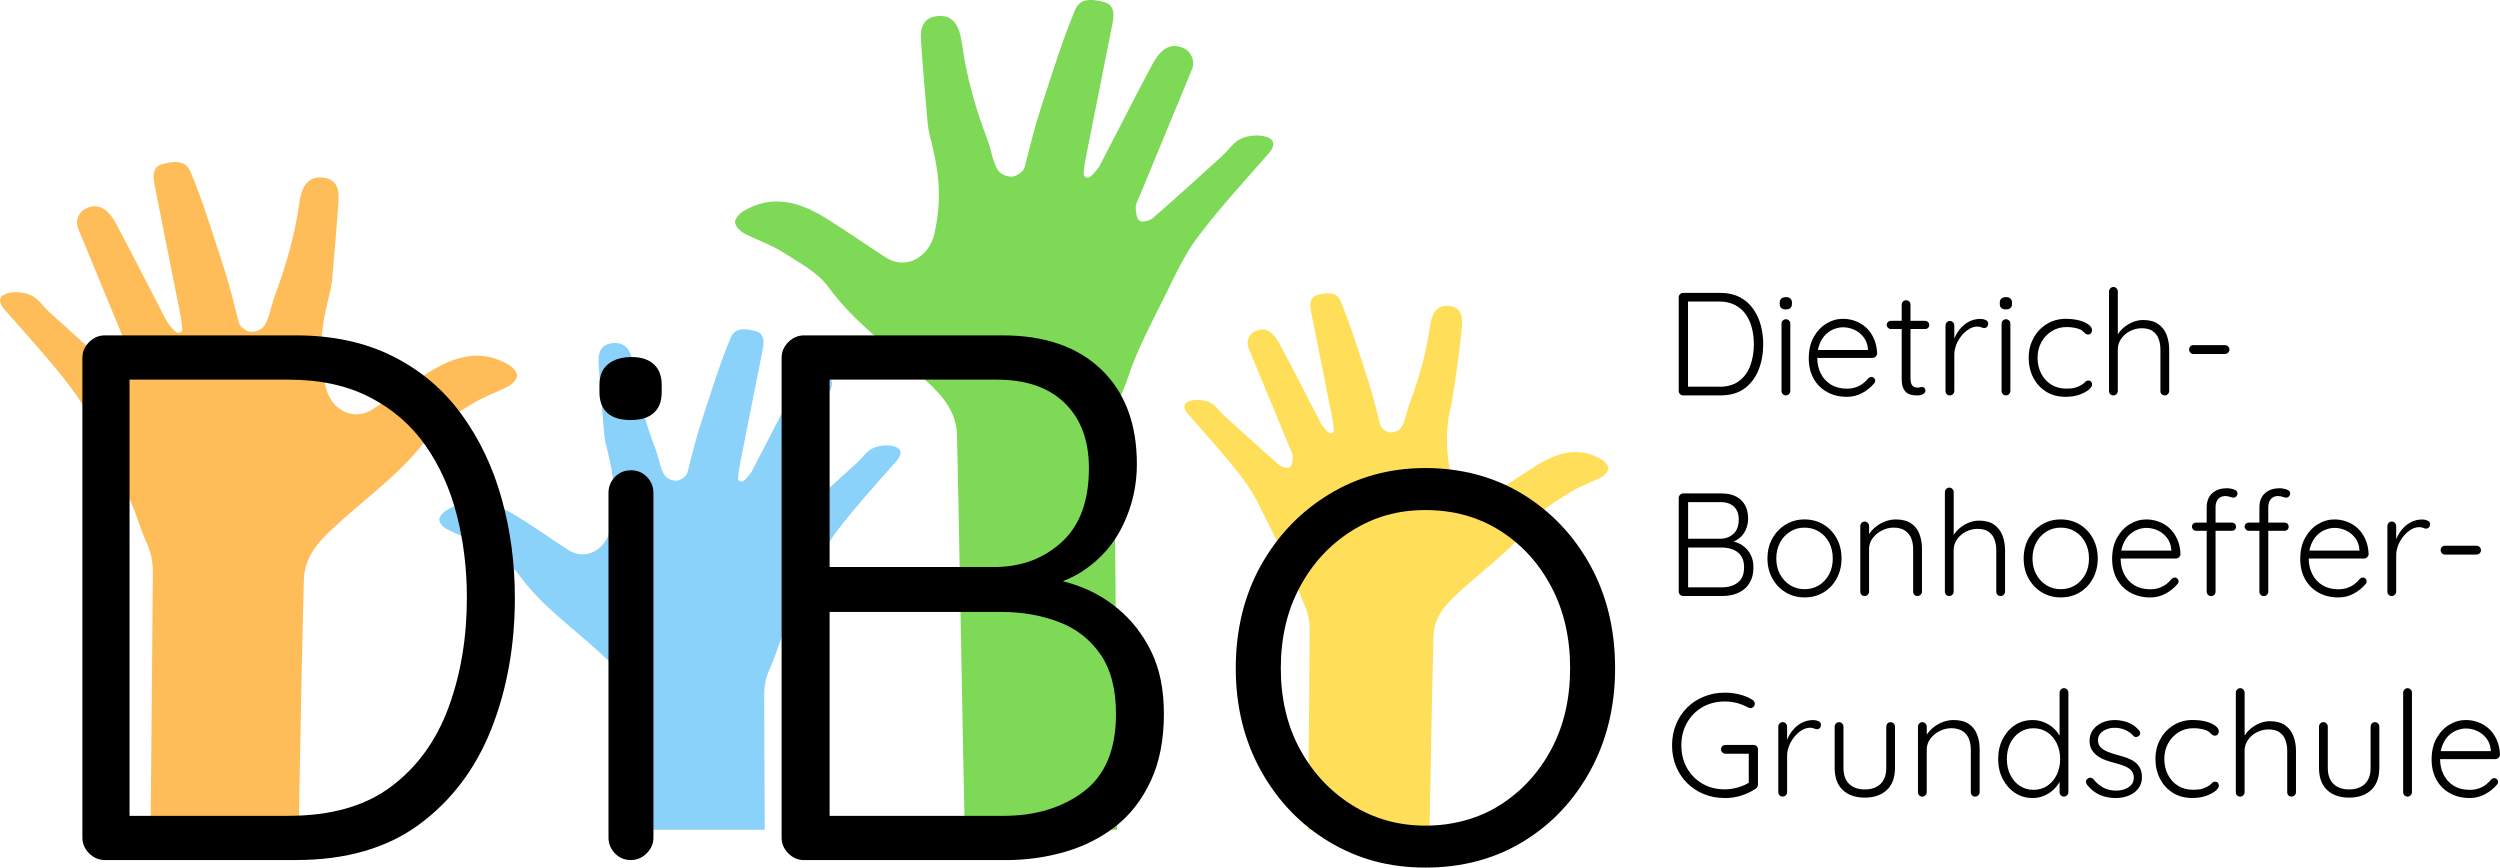<?xml version="1.0" encoding="UTF-8"?>
<svg id="Ebene_2" data-name="Ebene 2" xmlns="http://www.w3.org/2000/svg" xmlns:xlink="http://www.w3.org/1999/xlink" viewBox="0 0 755.93 262.33">
  <defs>
    <style>
      .cls-1 {
        fill: none;
      }

      .cls-2 {
        fill: #ffde59;
      }

      .cls-3 {
        clip-path: url(#clippath-1);
      }

      .cls-4 {
        clip-path: url(#clippath-3);
      }

      .cls-5 {
        fill: #ffbd59;
      }

      .cls-6 {
        fill: #7ed957;
      }

      .cls-7 {
        clip-path: url(#clippath-2);
      }

      .cls-8 {
        clip-path: url(#clippath);
      }

      .cls-9 {
        fill: #8bd2fa;
      }
    </style>
    <clipPath id="clippath">
      <rect class="cls-1" x="357.95" y="88.52" width="128.4" height="162.39"/>
    </clipPath>
    <clipPath id="clippath-1">
      <rect class="cls-1" y="48.99" width="156.6" height="201.91"/>
    </clipPath>
    <clipPath id="clippath-2">
      <rect class="cls-1" x="132.3" y="99.22" width="140.05" height="151.68"/>
    </clipPath>
    <clipPath id="clippath-3">
      <rect class="cls-1" x="221.78" width="163.41" height="250.9"/>
    </clipPath>
  </defs>
  <g id="Ebene_1-2" data-name="Ebene 1">
    <g class="cls-8">
      <path class="cls-2" d="M376.04,145.07c3.19,4.23,5.45,9.21,7.83,14.01,3.18,6.44,6.66,12.84,8.88,19.62,1.56,4.79,2.95,5.68,3.27,10.78,0,0-.34,46.45-.53,61.42h36.76c.22-14.24,1.02-53.42,1.22-58.75.25-6.69,5.01-10.66,9.39-14.6,7.31-6.6,15.31-12.32,21.26-20.48,2.59-3.57,7.06-5.89,10.94-8.36,2.88-1.83,6.22-2.88,9.25-4.49.94-.51,2.01-1.7,2.05-2.62.04-.84-1.06-2.04-1.95-2.58-7.06-4.26-13.65-2.13-19.96,1.81-4.72,2.94-9.29,6.15-13.95,9.18-4.66,3.02-10.44.28-11.76-6.1-1.4-6.74-1.89-13.49.02-21.21.45-1.82,2.88-17.88,3.31-24.39.18-2.71-.29-5.32-3.7-5.77-4.02-.54-5.49,2.35-6.05,6.49-1.08,7.96-3.39,15.7-6.19,23.23-.82,2.21-1.14,5.08-2.52,7.13-.59.87-2.3,1.51-3.39,1.36-1.06-.14-2.59-1.24-2.84-2.2-1.24-4.85-2.46-9.87-4.03-14.6-2.56-7.74-4.85-15.4-8-22.93-1.27-3.02-4.36-2.48-6.81-1.88-2.61.65-2.54,2.94-2.1,5.11,2.17,10.91,4.35,21.83,6.51,32.74.2.99.26,2.02.36,3.04.08.68-.6.9-.6.9-.33.21-1.02.32-3.03-2.47-.04-.05-.07-.11-.1-.16-4.26-8.09-8.33-16.28-12.66-24.33-2.05-3.84-4.53-5.26-7.55-3.76-1.84.91-2.64,3.1-1.86,5,4.16,10.05,8.38,20.25,12.58,30.45.33.8.86,1.63.82,2.42-.05,1.13-.21,2.71-.93,3.2-.64.43-2.42-.02-3.17-.67-5.6-4.87-11.09-9.88-16.58-14.86-1.44-1.31-2.57-3.14-4.22-3.96-1.6-.79-3.79-1.05-5.56-.71-2.45.47-3.16,1.95-1.17,4.21,5.71,6.49,11.58,12.89,16.79,19.77"/>
    </g>
    <g class="cls-3">
      <path class="cls-5" d="M21.86,117.79c3.9,5.15,6.66,11.22,9.55,17.07,3.88,7.85,8.12,15.65,10.82,23.92,1.91,5.83,3.61,6.92,3.99,13.14,0,0-.46,58.8-.69,78.97h44.81c.27-18.73,1.3-69.21,1.54-75.72.31-8.15,6.11-12.99,11.45-17.81,8.91-8.04,18.67-15.02,25.91-24.96,3.17-4.34,8.61-7.18,13.34-10.18,3.49-2.23,7.58-3.52,11.27-5.49,1.14-.61,2.46-2.07,2.51-3.19.05-1.03-1.29-2.48-2.38-3.14-8.6-5.19-16.65-2.59-24.34,2.2-5.76,3.59-11.32,7.49-17.02,11.19-5.68,3.69-12.72.35-14.33-7.44-1.7-8.22-1.59-15.41.72-24.82.55-2.22,1.22-4.59,1.42-6.98.69-7.93,1.39-15.86,1.92-23.8.22-3.3-.35-6.48-4.51-7.03-4.9-.65-6.7,2.86-7.39,7.92-1.31,9.71-4.13,19.14-7.54,28.32-1,2.7-1.38,6.19-3.07,8.69-.72,1.06-2.81,1.83-4.14,1.66-1.29-.17-3.16-1.52-3.45-2.69-1.52-5.91-3.01-12.03-4.91-17.8-3.13-9.44-5.92-18.78-9.76-27.96-1.55-3.68-5.31-3.03-8.3-2.29-3.18.79-3.09,3.59-2.57,6.24,2.65,13.31,5.31,26.6,7.94,39.92.24,1.22.31,2.47.45,3.71.09.82-.75,1.1-.75,1.1-.4.25-1.23.38-3.69-3.02-.04-.06-.09-.13-.13-.2-5.19-9.86-10.16-19.83-15.42-29.66-2.51-4.68-5.52-6.41-9.21-4.58-2.24,1.11-3.22,3.78-2.26,6.09,5.07,12.25,10.21,24.69,15.34,37.13.4.96,1.04,1.98,1,2.95-.06,1.36-.26,3.31-1.13,3.9-.79.53-2.95-.02-3.87-.82-6.83-5.93-13.52-12.03-20.21-18.11-1.75-1.59-3.13-3.83-5.15-4.82-1.95-.96-4.62-1.28-6.77-.86-2.98.58-3.85,2.38-1.42,5.14,6.96,7.91,14.11,15.7,20.46,24.1"/>
    </g>
    <g class="cls-7">
      <path class="cls-9" d="M135.06,159.96c3.29,1.77,6.93,2.91,10.05,4.9,4.22,2.69,9.08,5.21,11.9,9.08,6.46,8.88,15.17,15.1,23.11,22.28,4.77,4.3,9.94,8.61,10.22,15.89.22,5.8.74,31.67.88,38.8h40.02c-.07-2.6-.17-41.7-.17-41.7.34-5.55,1.85-6.52,3.56-11.72,2.41-7.38,6.19-14.33,9.66-21.34,2.58-5.21,5.04-10.63,8.52-15.23,5.66-7.49,12.04-14.44,18.25-21.5,2.17-2.46,1.4-4.07-1.26-4.59-1.93-.37-4.3-.09-6.05.78-1.8.89-3.03,2.88-4.59,4.3-5.98,5.43-11.94,10.87-18.04,16.16-.82.71-2.75,1.2-3.45.73-.78-.53-.95-2.26-1.01-3.48-.04-.86.53-1.77.89-2.63,4.58-11.1,9.16-22.19,13.68-33.12.85-2.05-.01-4.45-2.01-5.43-3.3-1.65-5.98-.1-8.23,4.08-4.7,8.76-9.13,17.66-13.76,26.46-.03.06-.07.13-.11.18-2.19,3.03-2.94,2.91-3.29,2.69,0,0-.74-.24-.67-.98.12-1.11.19-2.22.4-3.31,2.34-11.88,4.72-23.74,7.07-35.61.47-2.36.55-4.86-2.29-5.57-2.67-.66-6.03-1.24-7.41,2.04-3.42,8.19-5.92,16.52-8.71,24.95-1.7,5.14-3.03,10.6-4.38,15.88-.27,1.04-1.93,2.24-3.08,2.39-1.19.16-3.05-.53-3.69-1.48-1.53-2.25-1.85-5.41-2.77-7.82-3.1-8.17-5.53-16.56-6.7-25.21-.61-4.5-2.22-7.63-6.59-7.05-3.71.49-4.21,3.33-4.02,6.28.47,7.08,1.1,14.16,1.71,21.23.18,2.13.78,4.25,1.27,6.22,2.07,8.4,2.16,14.81.64,22.14-1.44,6.95-7.72,9.93-12.79,6.64-5.08-3.3-10.04-6.79-15.18-9.99-6.86-4.28-14.04-6.59-21.71-1.96-.97.59-2.16,1.89-2.12,2.8.04,1.01,1.21,2.3,2.23,2.84"/>
    </g>
    <g class="cls-4">
      <path class="cls-6" d="M224.87,70.49c3.83,2.05,8.09,3.39,11.73,5.71,4.93,3.14,10.59,6.08,13.89,10.6,7.53,10.35,17.69,17.62,26.96,25.99,5.55,5.01,11.59,10.05,11.91,18.53.26,6.77,1.99,105.72,2.34,119.58h46.08c-.13-39.17-.9-122.97-.9-122.97.4-6.48,2.17-7.61,4.15-13.68,2.82-8.61,7.23-16.72,11.27-24.9,3.01-6.09,5.88-12.41,9.94-17.77,6.6-8.73,14.05-16.84,21.29-25.08,2.53-2.87,1.63-4.75-1.48-5.35-2.24-.43-5.02-.11-7.05.9-2.09,1.04-3.53,3.36-5.35,5.02-6.97,6.33-13.93,12.68-21.04,18.85-.96.83-3.2,1.4-4.03.85-.91-.61-1.11-2.63-1.18-4.06-.04-1.01.63-2.06,1.04-3.07,5.34-12.95,10.69-25.89,15.96-38.64.99-2.4-.02-5.19-2.34-6.35-3.85-1.91-6.98-.11-9.6,4.77-5.48,10.22-10.65,20.6-16.05,30.86-.04.07-.08.15-.13.21-2.56,3.53-3.42,3.4-3.84,3.13,0,0-.87-.28-.78-1.14.14-1.29.22-2.59.47-3.86,2.73-13.85,5.51-27.69,8.26-41.54.55-2.76.64-5.68-2.67-6.49-3.11-.77-7.04-1.45-8.64,2.38-3.99,9.56-6.91,19.28-10.16,29.1-1.98,5.99-3.53,12.36-5.11,18.52-.31,1.21-2.26,2.62-3.6,2.8-1.39.18-3.56-.63-4.31-1.73-1.78-2.63-2.16-6.31-3.23-9.13-3.61-9.52-6.45-19.31-7.82-29.41-.72-5.25-2.59-8.9-7.68-8.22-4.32.58-4.92,3.89-4.69,7.32.55,8.27,1.28,16.52,1.99,24.77.21,2.48.91,4.95,1.47,7.27,2.41,9.8,2.52,17.27.75,25.82-1.68,8.11-9.01,11.58-14.92,7.74-5.93-3.84-11.72-7.91-17.71-11.65-8.01-4.98-16.38-7.69-25.33-2.29-1.14.68-2.53,2.19-2.47,3.27.05,1.17,1.42,2.69,2.6,3.32"/>
    </g>
    <path d="M89.49,101.41c11.18,0,20.96,2.12,29.35,6.35,8.39,4.22,15.3,10.08,20.73,17.56,5.44,7.47,9.48,15.97,12.13,25.5,2.65,9.52,3.98,19.48,3.98,29.9,0,14.52-2.39,27.78-7.15,39.79-4.77,12-12.02,21.59-21.77,28.77-9.74,7.18-22.16,10.77-37.27,10.77H31.7c-1.82,0-3.41-.68-4.77-2.04-1.35-1.36-2.02-2.94-2.02-4.75V108.2c0-1.8.67-3.39,2.02-4.75,1.36-1.36,2.95-2.04,4.77-2.04h57.79ZM87.22,246.68c12.84,0,23.19-2.94,31.04-8.83,7.86-5.89,13.65-13.85,17.35-23.9,3.71-10.05,5.56-21.13,5.56-33.23,0-8.76-1.02-17.11-3.06-25.04-2.04-7.93-5.22-14.95-9.52-21.06-4.31-6.13-9.9-10.96-16.77-14.5-6.88-3.55-15.08-5.33-24.6-5.33h-49.63l1.58-2.04v136.21l-1.35-2.27h49.4Z"/>
    <path d="M197.58,253.26c0,1.81-.68,3.39-2.04,4.75-1.35,1.36-2.93,2.04-4.75,2.04-1.96,0-3.58-.68-4.88-2.04-1.28-1.36-1.92-2.94-1.92-4.75v-104.27c0-1.8.64-3.39,1.92-4.75,1.29-1.36,2.92-2.04,4.88-2.04s3.57.68,4.85,2.04c1.29,1.36,1.94,2.95,1.94,4.75v104.27ZM190.79,127.01c-3.18,0-5.56-.71-7.15-2.15-1.58-1.44-2.38-3.52-2.38-6.23v-2.27c0-2.72.86-4.8,2.6-6.23,1.73-1.44,4.11-2.17,7.15-2.17,2.86,0,5.08.72,6.67,2.17,1.59,1.43,2.4,3.51,2.4,6.23v2.27c0,2.71-.8,4.79-2.4,6.23-1.58,1.43-3.89,2.15-6.9,2.15Z"/>
    <path d="M303.2,101.41c12.69,0,22.63,3.44,29.79,10.31,7.18,6.88,10.77,16.43,10.77,28.67,0,6.35-1.36,12.4-4.08,18.15-2.71,5.74-6.71,10.39-12,13.94-5.29,3.54-11.87,5.54-19.73,6l-.9-4.54c5.58,0,11.05.79,16.42,2.38,5.38,1.58,10.17,4.12,14.4,7.6,4.23,3.47,7.64,7.82,10.21,13.04,2.57,5.21,3.85,11.52,3.85,18.92,0,7.85-1.33,14.6-3.98,20.27-2.64,5.67-6.19,10.24-10.65,13.73-4.46,3.47-9.56,6.04-15.31,7.71-5.74,1.66-11.7,2.48-17.9,2.48h-60.96c-1.82,0-3.41-.68-4.77-2.04-1.35-1.36-2.02-2.94-2.02-4.75V108.2c0-1.8.67-3.39,2.02-4.75,1.36-1.36,2.95-2.04,4.77-2.04h60.06ZM301.39,114.79h-53.27l2.73-4.08v64.13l-2.5-3.4h53.04c7.86-.15,14.47-2.72,19.83-7.71,5.36-4.98,8.04-12.39,8.04-22.21,0-8.3-2.42-14.83-7.25-19.58-4.83-4.76-11.71-7.15-20.63-7.15ZM302.97,185.04h-53.27l1.15-1.35v65.04l-1.35-2.04h53.94c9.67,0,17.75-2.45,24.25-7.35,6.5-4.92,9.75-12.73,9.75-23.46,0-7.55-1.59-13.59-4.77-18.13-3.17-4.54-7.4-7.79-12.69-9.75-5.29-1.97-10.96-2.96-17-2.96Z"/>
    <path d="M488.36,202.04c0,11.49-2.49,21.8-7.48,30.94-4.99,9.14-11.79,16.32-20.4,21.54-8.61,5.21-18.44,7.81-29.48,7.81s-20.43-2.6-29.13-7.81c-8.68-5.22-15.56-12.4-20.63-21.54-5.06-9.14-7.58-19.45-7.58-30.94s2.53-21.98,7.58-31.04c5.07-9.07,11.94-16.25,20.63-21.54,8.69-5.29,18.4-7.94,29.13-7.94s20.86,2.65,29.48,7.94c8.61,5.29,15.41,12.47,20.4,21.54,4.98,9.06,7.48,19.41,7.48,31.04ZM474.76,202.04c0-9.22-1.89-17.42-5.67-24.58-3.78-7.18-8.95-12.84-15.52-17-6.57-4.15-14.09-6.23-22.56-6.23s-15.56,2.08-22.21,6.23c-6.64,4.16-11.89,9.82-15.75,17-3.85,7.17-5.77,15.36-5.77,24.58s1.92,17.39,5.77,24.48c3.86,7.1,9.11,12.73,15.75,16.9,6.65,4.16,14.05,6.23,22.21,6.23s15.99-2.07,22.56-6.23c6.57-4.17,11.74-9.8,15.52-16.9,3.78-7.09,5.67-15.26,5.67-24.48Z"/>
    <path d="M520.21,88.56c2.19,0,4.11.42,5.75,1.25,1.64.82,2.98,1.97,4.04,3.44,1.07,1.46,1.86,3.12,2.38,4.98.51,1.86.77,3.81.77,5.83,0,2.83-.47,5.43-1.4,7.77-.93,2.35-2.35,4.22-4.25,5.63-1.91,1.41-4.33,2.1-7.29,2.1h-11.27c-.36,0-.68-.13-.94-.4-.27-.26-.4-.57-.4-.94v-28.33c0-.34.13-.65.4-.92.26-.28.57-.42.94-.42h11.27ZM519.78,116.95c2.51,0,4.53-.57,6.06-1.73,1.54-1.15,2.67-2.71,3.4-4.67.72-1.97,1.08-4.14,1.08-6.5,0-1.71-.2-3.33-.6-4.88-.39-1.55-1.01-2.93-1.85-4.13-.85-1.19-1.95-2.14-3.29-2.83-1.33-.69-2.93-1.04-4.79-1.04h-9.69l.31-.4v26.6l-.27-.44h9.65Z"/>
    <path d="M541.34,118.22c0,.36-.14.68-.4.94-.27.27-.58.4-.94.4s-.69-.13-.94-.4c-.25-.26-.38-.57-.38-.94v-20.35c0-.36.13-.67.38-.94.25-.26.56-.4.94-.4s.71.14.96.4c.25.27.38.58.38.94v20.35ZM540.02,93.56c-.63,0-1.1-.14-1.42-.42-.31-.28-.46-.68-.46-1.21v-.44c0-.54.17-.95.5-1.23.34-.28.82-.42,1.42-.42.55,0,.98.14,1.29.42.32.28.48.69.48,1.23v.44c0,.53-.16.93-.48,1.21-.31.28-.75.42-1.33.42Z"/>
    <path d="M558.48,119.99c-2.28,0-4.29-.48-6.04-1.46-1.74-.97-3.09-2.32-4.06-4.06-.97-1.75-1.46-3.79-1.46-6.13,0-2.5.49-4.63,1.48-6.4,1-1.78,2.28-3.15,3.85-4.1,1.58-.96,3.26-1.44,5.02-1.44,1.3,0,2.57.23,3.79.69,1.22.45,2.31,1.12,3.27,2.02.96.91,1.72,2.01,2.29,3.31.58,1.29.91,2.79.98,4.5-.04.36-.2.67-.46.92-.27.25-.57.38-.92.38h-17.75l-.54-2.4h17.44l-.56.54v-.9c-.13-1.39-.57-2.57-1.33-3.54-.77-.97-1.7-1.71-2.79-2.21-1.1-.5-2.24-.75-3.42-.75-.88,0-1.78.18-2.71.54-.93.35-1.78.9-2.54,1.65-.75.75-1.36,1.71-1.83,2.88-.47,1.17-.71,2.55-.71,4.15,0,1.74.35,3.31,1.06,4.73s1.73,2.54,3.08,3.38c1.34.82,2.95,1.23,4.81,1.23,1.03,0,1.95-.15,2.77-.44.83-.29,1.55-.68,2.17-1.17.63-.48,1.15-1,1.56-1.54.32-.26.65-.4.98-.4.29,0,.55.12.77.35.22.24.33.5.33.79,0,.36-.15.68-.44.94-.89,1.07-2.04,1.99-3.46,2.77-1.42.78-2.97,1.17-4.65,1.17Z"/>
    <path d="M571.8,97.01h10.31c.34,0,.64.13.88.38.23.25.35.56.35.92,0,.32-.12.6-.35.83-.24.24-.53.35-.88.35h-10.31c-.36,0-.67-.13-.92-.38s-.38-.53-.38-.85c0-.36.13-.66.38-.9.25-.23.55-.35.92-.35ZM576.36,90.78c.38,0,.69.14.94.4.25.27.38.57.38.92v22.23c0,.83.11,1.46.33,1.88.22.41.51.68.85.81.36.13.72.19,1.08.19.23,0,.44-.03.63-.1.19-.07.41-.1.65-.1.28,0,.51.1.69.31.19.2.29.46.29.79,0,.42-.24.77-.71,1.04-.47.28-1.04.42-1.69.42-.27,0-.66-.02-1.19-.06-.53-.04-1.08-.2-1.65-.48-.56-.29-1.02-.79-1.4-1.5-.36-.71-.54-1.72-.54-3.04v-22.38c0-.34.13-.65.38-.92.25-.26.57-.4.96-.4Z"/>
    <path d="M589.6,119.56c-.42,0-.74-.13-.98-.4-.24-.26-.35-.57-.35-.94v-19.83c0-.34.13-.65.38-.92.25-.28.57-.42.96-.42s.69.14.94.42c.25.27.38.57.38.92v6.65l-.65.13c.08-1.03.34-2.05.77-3.06.43-1.03,1.01-1.96,1.75-2.81.73-.86,1.61-1.55,2.63-2.08,1.01-.53,2.16-.79,3.44-.79.53,0,1.04.11,1.54.33.5.21.75.57.75,1.08,0,.43-.12.77-.35,1s-.52.35-.83.35c-.27,0-.56-.07-.88-.21-.31-.15-.71-.23-1.21-.23-.82,0-1.65.24-2.48.73-.82.49-1.57,1.15-2.25,1.98-.68.82-1.22,1.74-1.63,2.77-.41,1.02-.6,2.04-.6,3.06v10.94c0,.36-.14.68-.4.94-.27.27-.57.4-.92.4Z"/>
    <path d="M607.88,118.22c0,.36-.14.68-.4.94-.27.27-.58.4-.94.4s-.69-.13-.94-.4c-.25-.26-.38-.57-.38-.94v-20.35c0-.36.13-.67.38-.94.25-.26.56-.4.94-.4s.71.14.96.4c.25.27.38.58.38.94v20.35ZM606.56,93.56c-.63,0-1.1-.14-1.42-.42-.31-.28-.46-.68-.46-1.21v-.44c0-.54.17-.95.5-1.23.34-.28.82-.42,1.42-.42.55,0,.98.14,1.29.42.32.28.48.69.48,1.23v.44c0,.53-.16.93-.48,1.21-.31.28-.75.42-1.33.42Z"/>
    <path d="M624.75,96.41c1.42,0,2.71.16,3.9.46,1.18.31,2.13.73,2.85,1.27.72.53,1.08,1.1,1.08,1.71,0,.31-.1.6-.31.88-.21.28-.49.42-.83.42-.36,0-.66-.09-.88-.27-.21-.18-.43-.39-.65-.63-.22-.23-.54-.45-.96-.65-.39-.18-.94-.34-1.65-.48-.71-.15-1.52-.23-2.44-.23-1.66,0-3.15.42-4.48,1.25-1.32.82-2.36,1.93-3.13,3.33-.77,1.39-1.15,2.96-1.15,4.71s.36,3.35,1.1,4.77c.73,1.42,1.75,2.54,3.04,3.35,1.3.81,2.82,1.21,4.56,1.21,1.18,0,2.09-.1,2.75-.31.65-.21,1.21-.44,1.69-.71.55-.32.96-.63,1.21-.94.25-.32.58-.48,1-.48.39,0,.67.11.85.33.19.22.29.52.29.88,0,.47-.35,1-1.04,1.58-.7.57-1.65,1.07-2.85,1.5-1.21.42-2.59.63-4.15.63-2.22,0-4.17-.51-5.83-1.54-1.67-1.04-2.97-2.45-3.9-4.23-.93-1.79-1.4-3.8-1.4-6.04s.47-4.11,1.42-5.88c.94-1.78,2.26-3.2,3.96-4.27,1.71-1.08,3.68-1.63,5.92-1.63Z"/>
    <path d="M648.03,96.76c1.86,0,3.36.4,4.52,1.19,1.15.79,2,1.87,2.54,3.23.54,1.36.81,2.87.81,4.52v12.52c0,.36-.14.68-.4.94-.27.27-.57.4-.92.4-.42,0-.74-.13-.98-.4-.24-.26-.35-.57-.35-.94v-12.52c0-1.21-.19-2.3-.56-3.27-.36-.98-.96-1.76-1.79-2.33-.82-.57-1.93-.85-3.31-.85-1.24,0-2.41.29-3.52.85-1.11.57-2.01,1.35-2.69,2.33-.68.97-1.02,2.06-1.02,3.27v12.52c0,.36-.14.68-.4.94-.27.27-.57.4-.92.4-.42,0-.74-.13-.98-.4-.24-.26-.35-.57-.35-.94v-30.1c0-.34.13-.65.38-.92.25-.28.57-.42.96-.42s.69.14.94.42c.25.27.38.57.38.92v14.35l-1,1.54c.05-.92.34-1.8.85-2.67.51-.88,1.18-1.66,2-2.35.83-.69,1.75-1.23,2.75-1.63,1.01-.4,2.03-.6,3.06-.6Z"/>
    <path d="M663.22,107.03c-.36,0-.67-.13-.92-.4-.25-.28-.38-.6-.38-.98s.13-.67.38-.92.55-.38.92-.38h9.56c.34,0,.65.14.92.4.28.27.42.59.42.98,0,.35-.14.66-.42.92-.27.25-.57.38-.92.38h-9.56Z"/>
    <path d="M520.67,149.21c2.47,0,4.41.68,5.81,2.02,1.4,1.35,2.1,3.22,2.1,5.6,0,1.24-.27,2.42-.79,3.54-.53,1.13-1.31,2.04-2.35,2.73-1.03.7-2.31,1.08-3.85,1.17l-.17-.9c1.08,0,2.15.16,3.19.48,1.05.31,1.99.8,2.81,1.48.83.68,1.5,1.53,2,2.54.51,1.02.77,2.25.77,3.71,0,1.53-.27,2.85-.79,3.96-.52,1.1-1.21,1.99-2.08,2.67-.86.68-1.85,1.19-2.98,1.52-1.13.32-2.29.48-3.5.48h-11.9c-.36,0-.68-.13-.94-.4-.27-.26-.4-.57-.4-.94v-28.33c0-.34.13-.65.4-.92.26-.28.57-.42.94-.42h11.73ZM520.32,151.83h-10.42l.54-.79v12.52l-.5-.67h10.38c1.53-.03,2.81-.53,3.85-1.5,1.05-.97,1.58-2.42,1.58-4.33,0-1.63-.47-2.9-1.42-3.83-.95-.93-2.29-1.4-4.02-1.4ZM520.63,165.56h-10.42l.23-.27v12.71l-.27-.4h10.54c1.89,0,3.46-.48,4.73-1.44,1.28-.97,1.92-2.5,1.92-4.58,0-1.48-.31-2.67-.94-3.54-.63-.89-1.45-1.52-2.48-1.9-1.03-.39-2.14-.58-3.31-.58Z"/>
    <path d="M556.83,168.87c0,2.24-.49,4.25-1.46,6.04-.97,1.79-2.3,3.2-3.98,4.21-1.68,1.02-3.6,1.52-5.75,1.52s-3.99-.51-5.69-1.52c-1.7-1.01-3.04-2.42-4.04-4.21-.99-1.79-1.48-3.8-1.48-6.04s.49-4.3,1.48-6.06c1-1.78,2.34-3.18,4.04-4.21,1.69-1.03,3.59-1.54,5.69-1.54s4.07.52,5.75,1.54c1.68,1.03,3.01,2.43,3.98,4.21.97,1.77,1.46,3.79,1.46,6.06ZM554.18,168.87c0-1.8-.37-3.41-1.1-4.81-.74-1.4-1.75-2.51-3.04-3.31-1.28-.8-2.74-1.21-4.4-1.21s-3.05.41-4.35,1.21c-1.29.81-2.31,1.91-3.06,3.31-.75,1.41-1.13,3.01-1.13,4.81s.38,3.41,1.13,4.79c.75,1.38,1.77,2.47,3.06,3.29,1.3.81,2.76,1.21,4.35,1.21s3.11-.4,4.4-1.21c1.29-.82,2.3-1.92,3.04-3.29.73-1.39,1.1-2.98,1.1-4.79Z"/>
    <path d="M573.17,157.06c1.94,0,3.5.39,4.67,1.17,1.17.78,2.01,1.84,2.52,3.19.53,1.35.79,2.83.79,4.44v13.02c0,.36-.14.68-.42.94-.27.27-.57.4-.92.4-.42,0-.74-.13-.98-.4-.24-.26-.35-.57-.35-.94v-12.88c0-1.18-.2-2.26-.58-3.23-.38-.97-1-1.75-1.88-2.33-.88-.59-2.02-.9-3.44-.9-1.27,0-2.47.3-3.6.9-1.14.58-2.06,1.36-2.77,2.33-.71.97-1.06,2.05-1.06,3.23v12.88c0,.36-.14.68-.4.94-.27.27-.57.4-.92.4-.42,0-.74-.13-.98-.4-.24-.26-.35-.57-.35-.94v-19.83c0-.34.13-.65.38-.92.25-.28.57-.42.96-.42s.69.14.94.42c.25.27.38.57.38.92v3.73l-1,1.58c.05-.94.35-1.84.9-2.71.54-.88,1.24-1.66,2.1-2.35.86-.69,1.81-1.23,2.85-1.63,1.05-.4,2.11-.6,3.17-.6Z"/>
    <path d="M598.4,157.42c1.86,0,3.36.4,4.52,1.19,1.15.79,2,1.87,2.54,3.23.54,1.36.81,2.87.81,4.52v12.52c0,.36-.14.68-.4.94-.27.27-.57.4-.92.4-.42,0-.74-.13-.98-.4-.24-.26-.35-.57-.35-.94v-12.52c0-1.21-.19-2.3-.56-3.27-.36-.98-.96-1.76-1.79-2.33-.82-.57-1.93-.85-3.31-.85-1.24,0-2.41.29-3.52.85-1.11.57-2.01,1.35-2.69,2.33-.68.97-1.02,2.06-1.02,3.27v12.52c0,.36-.14.68-.4.94-.27.27-.57.4-.92.4-.42,0-.74-.13-.98-.4-.24-.26-.35-.57-.35-.94v-30.1c0-.34.13-.65.38-.92.25-.28.57-.42.96-.42s.69.14.94.42c.25.27.38.57.38.92v14.35l-1,1.54c.05-.92.34-1.8.85-2.67.51-.88,1.18-1.66,2-2.35.83-.69,1.75-1.23,2.75-1.63,1.01-.4,2.03-.6,3.06-.6Z"/>
    <path d="M634.3,168.87c0,2.24-.49,4.25-1.46,6.04-.97,1.79-2.3,3.2-3.98,4.21-1.68,1.02-3.6,1.52-5.75,1.52s-3.99-.51-5.69-1.52c-1.7-1.01-3.04-2.42-4.04-4.21-.99-1.79-1.48-3.8-1.48-6.04s.49-4.3,1.48-6.06c1-1.78,2.34-3.18,4.04-4.21,1.69-1.03,3.59-1.54,5.69-1.54s4.07.52,5.75,1.54c1.68,1.03,3.01,2.43,3.98,4.21.97,1.77,1.46,3.79,1.46,6.06ZM631.65,168.87c0-1.8-.37-3.41-1.1-4.81-.74-1.4-1.75-2.51-3.04-3.31-1.28-.8-2.74-1.21-4.4-1.21s-3.05.41-4.35,1.21c-1.29.81-2.31,1.91-3.06,3.31-.75,1.41-1.13,3.01-1.13,4.81s.38,3.41,1.13,4.79c.75,1.38,1.77,2.47,3.06,3.29,1.3.81,2.76,1.21,4.35,1.21s3.11-.4,4.4-1.21c1.29-.82,2.3-1.92,3.04-3.29.73-1.39,1.1-2.98,1.1-4.79Z"/>
    <path d="M650.21,180.65c-2.28,0-4.29-.48-6.04-1.46-1.74-.97-3.09-2.32-4.06-4.06-.97-1.75-1.46-3.79-1.46-6.13,0-2.5.49-4.63,1.48-6.4,1-1.78,2.28-3.15,3.85-4.1,1.58-.96,3.26-1.44,5.02-1.44,1.3,0,2.57.23,3.79.69,1.22.45,2.31,1.12,3.27,2.02.96.91,1.72,2.01,2.29,3.31.58,1.29.91,2.79.98,4.5-.04.36-.2.67-.46.92-.27.25-.57.38-.92.38h-17.75l-.54-2.4h17.44l-.56.54v-.9c-.13-1.39-.57-2.57-1.33-3.54-.77-.97-1.7-1.71-2.79-2.21-1.1-.5-2.24-.75-3.42-.75-.88,0-1.78.18-2.71.54-.93.35-1.78.9-2.54,1.65-.75.75-1.36,1.71-1.83,2.88-.47,1.17-.71,2.55-.71,4.15,0,1.74.35,3.31,1.06,4.73s1.73,2.54,3.08,3.38c1.34.82,2.95,1.23,4.81,1.23,1.03,0,1.95-.15,2.77-.44.83-.29,1.55-.68,2.17-1.17.63-.48,1.15-1,1.56-1.54.32-.26.65-.4.98-.4.29,0,.55.12.77.35.22.24.33.5.33.79,0,.36-.15.68-.44.94-.89,1.07-2.04,1.99-3.46,2.77-1.42.78-2.97,1.17-4.65,1.17Z"/>
    <path d="M673.18,147.62c.44,0,.92.05,1.44.15.51.08.96.24,1.35.46.39.22.58.55.58.98,0,.33-.12.63-.35.88-.24.25-.51.38-.81.38s-.66-.07-1.1-.23c-.45-.17-.92-.25-1.42-.25-.61,0-1.14.14-1.58.42-.45.28-.79.68-1.02,1.19-.24.52-.35,1.14-.35,1.88v25.42c0,.36-.13.68-.38.94-.25.27-.57.4-.96.4s-.71-.13-.96-.4c-.25-.26-.38-.57-.38-.94v-25.42c0-1.89.55-3.33,1.67-4.33,1.11-1,2.53-1.5,4.27-1.5ZM674.87,158.02c.34,0,.64.12.88.35.23.24.35.54.35.9s-.12.64-.35.88c-.24.24-.53.35-.88.35h-10.85c-.32,0-.6-.13-.85-.38s-.38-.53-.38-.85c0-.39.13-.69.38-.92.25-.22.53-.33.85-.33h10.85Z"/>
    <path d="M689.12,147.62c.44,0,.92.05,1.44.15.51.08.96.24,1.35.46.39.22.58.55.58.98,0,.33-.12.63-.35.88-.24.25-.51.38-.81.38s-.66-.07-1.1-.23c-.45-.17-.92-.25-1.42-.25-.61,0-1.14.14-1.58.42-.45.28-.79.68-1.02,1.19-.24.52-.35,1.14-.35,1.88v25.42c0,.36-.13.68-.38.94-.25.27-.57.4-.96.4s-.71-.13-.96-.4c-.25-.26-.38-.57-.38-.94v-25.42c0-1.89.55-3.33,1.67-4.33,1.11-1,2.53-1.5,4.27-1.5ZM690.8,158.02c.34,0,.64.12.88.35.23.24.35.54.35.9s-.12.64-.35.88c-.24.24-.53.35-.88.35h-10.85c-.32,0-.6-.13-.85-.38s-.38-.53-.38-.85c0-.39.13-.69.38-.92.25-.22.53-.33.85-.33h10.85Z"/>
    <path d="M707.09,180.65c-2.28,0-4.29-.48-6.04-1.46-1.74-.97-3.09-2.32-4.06-4.06-.97-1.75-1.46-3.79-1.46-6.13,0-2.5.49-4.63,1.48-6.4,1-1.78,2.28-3.15,3.85-4.1,1.58-.96,3.26-1.44,5.02-1.44,1.3,0,2.57.23,3.79.69,1.22.45,2.31,1.12,3.27,2.02.96.91,1.72,2.01,2.29,3.31.58,1.29.91,2.79.98,4.5-.04.36-.2.67-.46.92-.27.25-.57.38-.92.38h-17.75l-.54-2.4h17.44l-.56.54v-.9c-.13-1.39-.57-2.57-1.33-3.54-.77-.97-1.7-1.71-2.79-2.21-1.1-.5-2.24-.75-3.42-.75-.88,0-1.78.18-2.71.54-.93.35-1.78.9-2.54,1.65-.75.75-1.36,1.71-1.83,2.88-.47,1.17-.71,2.55-.71,4.15,0,1.74.35,3.31,1.06,4.73s1.73,2.54,3.08,3.38c1.34.82,2.95,1.23,4.81,1.23,1.03,0,1.95-.15,2.77-.44.83-.29,1.55-.68,2.17-1.17.63-.48,1.15-1,1.56-1.54.32-.26.65-.4.98-.4.29,0,.55.12.77.35.22.24.33.5.33.79,0,.36-.15.68-.44.94-.89,1.07-2.04,1.99-3.46,2.77-1.42.78-2.97,1.17-4.65,1.17Z"/>
    <path d="M723.21,180.21c-.42,0-.74-.13-.98-.4-.24-.26-.35-.57-.35-.94v-19.83c0-.34.13-.65.38-.92.25-.28.57-.42.96-.42s.69.14.94.42c.25.27.38.57.38.92v6.65l-.65.13c.08-1.03.34-2.05.77-3.06.43-1.03,1.01-1.96,1.75-2.81.73-.86,1.61-1.55,2.63-2.08,1.01-.53,2.16-.79,3.44-.79.53,0,1.04.11,1.54.33.5.21.75.57.75,1.08,0,.43-.12.77-.35,1s-.52.35-.83.35c-.27,0-.56-.07-.88-.21-.31-.15-.71-.23-1.21-.23-.82,0-1.65.24-2.48.73-.82.49-1.57,1.15-2.25,1.98-.68.82-1.22,1.74-1.63,2.77-.41,1.02-.6,2.04-.6,3.06v10.94c0,.36-.14.68-.4.94-.27.27-.57.4-.92.4Z"/>
    <path d="M739.28,167.69c-.36,0-.67-.13-.92-.4-.25-.28-.38-.6-.38-.98s.13-.67.38-.92.55-.38.92-.38h9.56c.34,0,.65.14.92.4.28.27.42.59.42.98,0,.35-.14.66-.42.92-.27.25-.57.38-.92.38h-9.56Z"/>
    <path d="M521.51,241.3c-2.28,0-4.39-.4-6.33-1.19-1.95-.8-3.64-1.92-5.06-3.35-1.43-1.43-2.55-3.11-3.35-5.06-.79-1.94-1.19-4.05-1.19-6.33s.4-4.36,1.19-6.31c.8-1.96,1.92-3.65,3.35-5.08,1.43-1.43,3.11-2.54,5.06-3.33,1.94-.8,4.05-1.21,6.33-1.21,1.57,0,3.08.19,4.54.56,1.46.36,2.76.91,3.92,1.65.21.16.36.33.46.52.11.2.17.4.17.6,0,.41-.14.73-.42.98-.27.25-.54.38-.83.38-.14,0-.28-.02-.42-.06-.14-.04-.27-.09-.38-.15-1-.57-2.09-1.01-3.27-1.33-1.18-.32-2.44-.48-3.77-.48-2.54,0-4.8.58-6.77,1.73-1.97,1.14-3.52,2.72-4.65,4.73-1.13,2-1.69,4.27-1.69,6.81s.56,4.82,1.69,6.83c1.13,2,2.67,3.58,4.65,4.73,1.97,1.16,4.23,1.73,6.77,1.73,1.33,0,2.67-.19,4-.58,1.34-.39,2.51-.9,3.48-1.54l-.21.92v-10.17l.65.6h-7.65c-.39,0-.72-.13-.98-.4-.27-.26-.4-.57-.4-.92,0-.42.13-.74.4-.98.26-.23.59-.35.98-.35h8.46c.38,0,.69.13.94.38s.38.57.38.96v10.67c0,.24-.06.46-.19.67-.11.2-.27.37-.46.52-1.31.89-2.77,1.59-4.38,2.1-1.61.51-3.29.77-5.02.77Z"/>
    <path d="M539.04,240.86c-.42,0-.74-.13-.98-.4-.24-.26-.35-.57-.35-.94v-19.83c0-.34.13-.65.38-.92.25-.28.57-.42.96-.42s.69.14.94.42c.25.27.38.57.38.92v6.65l-.65.13c.08-1.03.34-2.05.77-3.06.43-1.03,1.01-1.96,1.75-2.81.73-.86,1.61-1.55,2.63-2.08,1.01-.53,2.16-.79,3.44-.79.53,0,1.04.11,1.54.33.5.21.75.57.75,1.08,0,.43-.12.77-.35,1s-.52.35-.83.35c-.27,0-.56-.07-.88-.21-.31-.15-.71-.23-1.21-.23-.82,0-1.65.24-2.48.73-.82.49-1.57,1.15-2.25,1.98-.68.82-1.22,1.74-1.63,2.77-.41,1.02-.6,2.04-.6,3.06v10.94c0,.36-.14.68-.4.94-.27.27-.57.4-.92.4Z"/>
    <path d="M571.67,218.36c.38,0,.69.14.94.42.25.27.38.57.38.92v12.48c0,2.93-.83,5.17-2.48,6.71-1.66,1.53-3.88,2.29-6.67,2.29s-4.99-.76-6.63-2.29c-1.64-1.54-2.46-3.78-2.46-6.71v-12.48c0-.34.13-.65.38-.92.25-.28.57-.42.96-.42s.69.14.94.42c.25.27.38.57.38.92v12.48c0,2.13.57,3.74,1.71,4.85,1.14,1.11,2.71,1.67,4.73,1.67s3.61-.55,4.77-1.67c1.15-1.11,1.73-2.73,1.73-4.85v-12.48c0-.34.11-.65.35-.92.23-.28.56-.42.98-.42Z"/>
    <path d="M590.61,217.71c1.94,0,3.5.39,4.67,1.17,1.17.78,2.01,1.84,2.52,3.19.53,1.35.79,2.83.79,4.44v13.02c0,.36-.14.68-.42.94-.27.27-.57.4-.92.4-.42,0-.74-.13-.98-.4-.24-.26-.35-.57-.35-.94v-12.88c0-1.18-.2-2.26-.58-3.23-.38-.97-1-1.75-1.88-2.33-.88-.59-2.02-.9-3.44-.9-1.27,0-2.47.3-3.6.9-1.14.58-2.06,1.36-2.77,2.33-.71.97-1.06,2.05-1.06,3.23v12.88c0,.36-.14.68-.4.94-.27.27-.57.4-.92.4-.42,0-.74-.13-.98-.4-.24-.26-.35-.57-.35-.94v-19.83c0-.34.13-.65.38-.92.25-.28.57-.42.96-.42s.69.14.94.42c.25.27.38.57.38.92v3.73l-1,1.58c.05-.94.35-1.84.9-2.71.54-.88,1.24-1.66,2.1-2.35.86-.69,1.81-1.23,2.85-1.63,1.05-.4,2.11-.6,3.17-.6Z"/>
    <path d="M624.08,208.09c.39,0,.71.14.96.4.25.25.38.56.38.94v30.1c0,.36-.14.68-.4.94-.27.27-.58.4-.94.4s-.69-.13-.94-.4c-.25-.26-.38-.57-.38-.94v-5.27l.75-.6c0,.82-.22,1.68-.67,2.58-.45.91-1.08,1.74-1.9,2.5-.81.77-1.75,1.39-2.83,1.85-1.07.47-2.22.71-3.46.71-1.99,0-3.77-.51-5.35-1.54-1.57-1.04-2.81-2.44-3.73-4.21-.92-1.78-1.38-3.8-1.38-6.06s.46-4.26,1.38-6.04c.92-1.79,2.15-3.19,3.71-4.21,1.57-1.01,3.34-1.52,5.33-1.52,1.21,0,2.35.22,3.44.67,1.09.43,2.06,1.04,2.9,1.81.84.77,1.51,1.64,2,2.63.48.99.73,2.02.73,3.08l-.92-.67v-15.81c0-.34.13-.65.38-.92.25-.28.56-.42.94-.42ZM614.87,238.82c1.59,0,2.99-.4,4.19-1.21,1.19-.82,2.14-1.93,2.83-3.33.69-1.4,1.04-3,1.04-4.79s-.35-3.36-1.04-4.77c-.7-1.4-1.65-2.51-2.85-3.31-1.21-.8-2.6-1.21-4.17-1.21s-2.91.41-4.15,1.21c-1.22.81-2.18,1.91-2.88,3.31-.68,1.41-1.02,2.99-1.02,4.77s.34,3.35,1.02,4.77c.69,1.42,1.65,2.54,2.88,3.35,1.23.81,2.61,1.21,4.15,1.21Z"/>
    <path d="M631.07,237.28c-.24-.36-.35-.71-.33-1.04.01-.34.2-.61.56-.81.23-.21.51-.3.81-.27.32.03.61.18.88.44.79,1.03,1.76,1.86,2.9,2.5,1.14.64,2.48.96,4.04.96.83,0,1.65-.14,2.46-.42.82-.29,1.49-.72,2.02-1.29.53-.57.79-1.3.79-2.19s-.27-1.65-.79-2.21c-.53-.57-1.22-1.01-2.06-1.33-.83-.33-1.72-.61-2.67-.85-1.02-.26-1.99-.56-2.94-.9-.95-.34-1.78-.78-2.5-1.29-.72-.51-1.31-1.14-1.75-1.88-.45-.73-.67-1.64-.67-2.71,0-1.23.34-2.32,1.02-3.27.68-.94,1.6-1.68,2.77-2.21,1.17-.53,2.48-.79,3.96-.79.73,0,1.53.1,2.4.29.86.18,1.7.49,2.52.94.83.45,1.57,1.05,2.21,1.81.28.27.42.57.42.92s-.16.64-.46.9c-.24.18-.51.27-.81.27s-.56-.11-.77-.35c-.71-.79-1.55-1.4-2.52-1.81-.97-.42-2.02-.63-3.15-.63-.86,0-1.67.15-2.42.44-.75.28-1.38.7-1.88,1.25-.5.56-.75,1.29-.75,2.21.05.86.35,1.56.9,2.08.54.53,1.26.97,2.17,1.33.9.35,1.92.68,3.04.98.94.24,1.84.52,2.71.83.88.32,1.65.72,2.31,1.21.67.49,1.19,1.1,1.58,1.85.4.74.6,1.66.6,2.77,0,1.31-.36,2.43-1.08,3.38-.72.95-1.69,1.67-2.9,2.17s-2.55.75-4.02.75c-1.6,0-3.15-.31-4.65-.92-1.49-.63-2.81-1.66-3.96-3.1Z"/>
    <path d="M663.08,217.71c1.42,0,2.71.16,3.9.46,1.18.31,2.13.73,2.85,1.27.72.53,1.08,1.1,1.08,1.71,0,.31-.1.6-.31.88-.21.28-.49.42-.83.42-.36,0-.66-.09-.88-.27-.21-.18-.43-.39-.65-.63-.22-.23-.54-.45-.96-.65-.39-.18-.94-.34-1.65-.48-.71-.15-1.52-.23-2.44-.23-1.66,0-3.15.42-4.48,1.25-1.32.82-2.36,1.93-3.13,3.33-.77,1.39-1.15,2.96-1.15,4.71s.36,3.35,1.1,4.77c.73,1.42,1.75,2.54,3.04,3.35,1.3.81,2.82,1.21,4.56,1.21,1.18,0,2.09-.1,2.75-.31.65-.21,1.21-.44,1.69-.71.55-.32.96-.63,1.21-.94.25-.32.58-.48,1-.48.39,0,.67.11.85.33.19.22.29.52.29.88,0,.47-.35,1-1.04,1.58-.7.57-1.65,1.07-2.85,1.5-1.21.42-2.59.63-4.15.63-2.22,0-4.17-.51-5.83-1.54-1.67-1.04-2.97-2.45-3.9-4.23-.93-1.79-1.4-3.8-1.4-6.04s.47-4.11,1.42-5.88c.94-1.78,2.26-3.2,3.96-4.27,1.71-1.08,3.68-1.63,5.92-1.63Z"/>
    <path d="M686.37,218.07c1.86,0,3.36.4,4.52,1.19,1.15.79,2,1.87,2.54,3.23.54,1.36.81,2.87.81,4.52v12.52c0,.36-.14.68-.4.94-.27.27-.57.4-.92.4-.42,0-.74-.13-.98-.4-.24-.26-.35-.57-.35-.94v-12.52c0-1.21-.19-2.3-.56-3.27-.36-.98-.96-1.76-1.79-2.33-.82-.57-1.93-.85-3.31-.85-1.24,0-2.41.29-3.52.85-1.11.57-2.01,1.35-2.69,2.33-.68.97-1.02,2.06-1.02,3.27v12.52c0,.36-.14.68-.4.94-.27.27-.57.4-.92.4-.42,0-.74-.13-.98-.4-.24-.26-.35-.57-.35-.94v-30.1c0-.34.13-.65.38-.92.25-.28.57-.42.96-.42s.69.14.94.42c.25.27.38.57.38.92v14.35l-1,1.54c.05-.92.34-1.8.85-2.67.51-.88,1.18-1.66,2-2.35.83-.69,1.75-1.23,2.75-1.63,1.01-.4,2.03-.6,3.06-.6Z"/>
    <path d="M718.12,218.36c.38,0,.69.14.94.42.25.27.38.57.38.92v12.48c0,2.93-.83,5.17-2.48,6.71-1.66,1.53-3.88,2.29-6.67,2.29s-4.99-.76-6.63-2.29c-1.64-1.54-2.46-3.78-2.46-6.71v-12.48c0-.34.13-.65.38-.92.25-.28.57-.42.96-.42s.69.14.94.42c.25.27.38.57.38.92v12.48c0,2.13.57,3.74,1.71,4.85,1.14,1.11,2.71,1.67,4.73,1.67s3.61-.55,4.77-1.67c1.15-1.11,1.73-2.73,1.73-4.85v-12.48c0-.34.11-.65.35-.92.23-.28.56-.42.98-.42Z"/>
    <path d="M729.31,239.53c0,.36-.14.68-.4.94-.27.27-.58.4-.94.4s-.69-.13-.94-.4c-.25-.26-.38-.57-.38-.94v-30.1c0-.34.13-.65.4-.92.26-.28.57-.42.92-.42.39,0,.71.14.96.42.25.27.38.57.38.92v30.1Z"/>
    <path d="M746.81,241.3c-2.28,0-4.29-.48-6.04-1.46-1.74-.97-3.09-2.32-4.06-4.06-.97-1.75-1.46-3.79-1.46-6.13,0-2.5.49-4.63,1.48-6.4,1-1.78,2.28-3.15,3.85-4.1,1.58-.96,3.26-1.44,5.02-1.44,1.3,0,2.57.23,3.79.69,1.22.45,2.31,1.12,3.27,2.02.96.91,1.72,2.01,2.29,3.31.58,1.29.91,2.79.98,4.5-.04.36-.2.67-.46.92-.27.25-.57.38-.92.38h-17.75l-.54-2.4h17.44l-.56.54v-.9c-.13-1.39-.57-2.57-1.33-3.54-.77-.97-1.7-1.71-2.79-2.21-1.1-.5-2.24-.75-3.42-.75-.88,0-1.78.18-2.71.54-.93.35-1.78.9-2.54,1.65-.75.75-1.36,1.71-1.83,2.88-.47,1.17-.71,2.55-.71,4.15,0,1.74.35,3.31,1.06,4.73s1.73,2.54,3.08,3.38c1.34.82,2.95,1.23,4.81,1.23,1.03,0,1.95-.15,2.77-.44.83-.29,1.55-.68,2.17-1.17.63-.48,1.15-1,1.56-1.54.32-.26.65-.4.98-.4.29,0,.55.12.77.35.22.24.33.5.33.79,0,.36-.15.68-.44.94-.89,1.07-2.04,1.99-3.46,2.77-1.42.78-2.97,1.17-4.65,1.17Z"/>
  </g>
</svg>